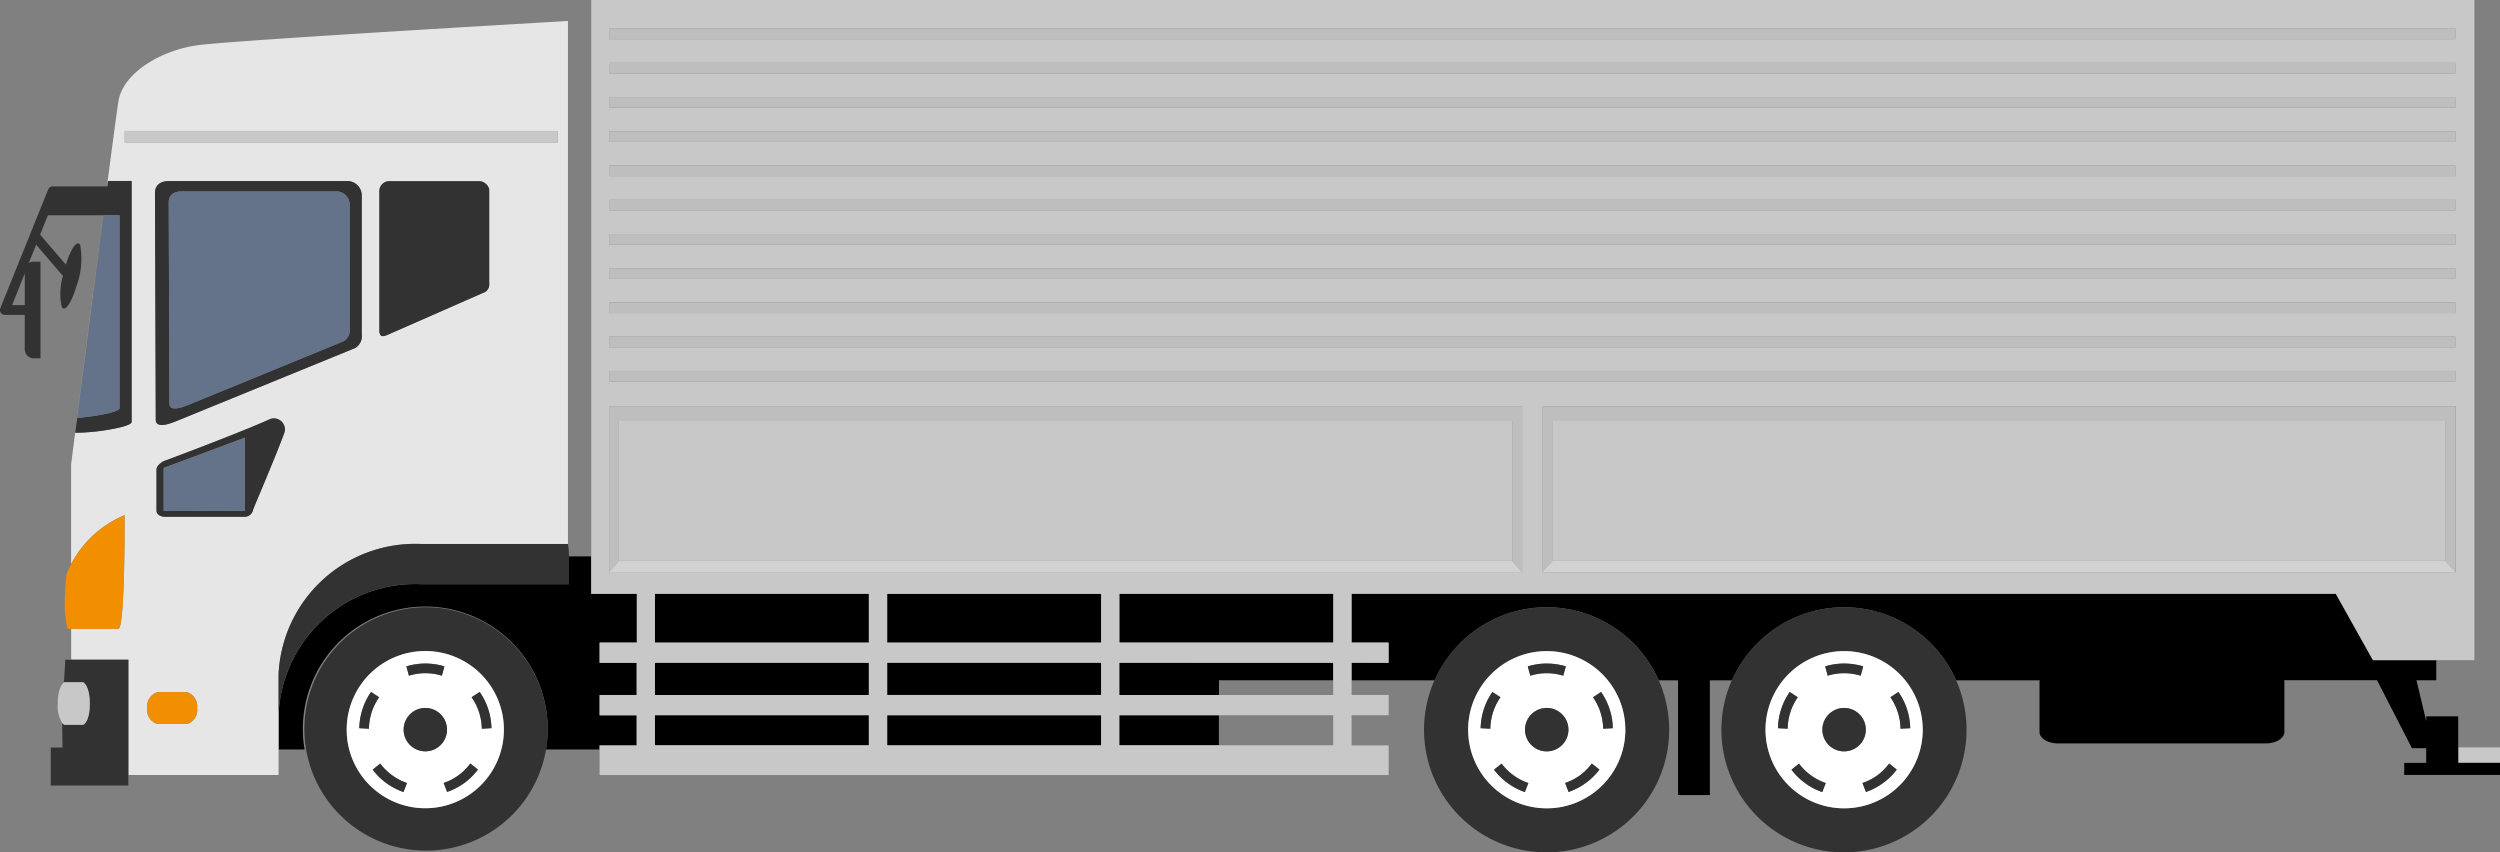<svg xmlns="http://www.w3.org/2000/svg" width="98.597" height="33.605" viewBox="0 0 98.597 33.605">
  <rect x="0" y="0" width="98.597" height="33.605" fill="#808080" stroke="none"/>
  <g id="グループ_69" data-name="グループ 69" transform="translate(-38.867 -108.132)">
    <rect id="長方形_3035" data-name="長方形 3035" width="4.509" height="0.581" transform="translate(86.938 134.961)" fill="none"/>
    <path id="パス_91" data-name="パス 91" d="M41.231,151.8v-1.25l-.5,1.25Z" transform="translate(-1.388 -31.633)" fill="none"/>
    <rect id="長方形_3036" data-name="長方形 3036" width="4.509" height="1.186" transform="translate(86.938 136.339)" fill="none"/>
    <rect id="長方形_3037" data-name="長方形 3037" width="1.649" height="0.606" transform="translate(135.815 137.609)" fill="#c8c8c8"/>
    <rect id="長方形_3038" data-name="長方形 3038" width="3.927" height="1.186" transform="translate(83.011 136.339)"/>
    <path id="パス_92" data-name="パス 92" d="M96.2,201.872v-1.186H94.735v-.8H96.2v-1.27H94.735v-.8H96.2V195.9H94.4v-1.479h-.874c0,.044,0,.091,0,.141v.956H87.687a5.392,5.392,0,0,0-5.612,5.131v1.386H83.1a4.828,4.828,0,1,1,9.52,0h2.111v-.16Z" transform="translate(-32.221 -64.346)"/>
    <rect id="長方形_3039" data-name="長方形 3039" width="8.437" height="1.186" transform="translate(73.853 136.339)"/>
    <rect id="長方形_3040" data-name="長方形 3040" width="8.436" height="1.27" transform="translate(64.696 134.273)"/>
    <rect id="長方形_3041" data-name="長方形 3041" width="8.436" height="1.186" transform="translate(64.696 136.339)"/>
    <rect id="長方形_3042" data-name="長方形 3042" width="8.437" height="1.27" transform="translate(73.853 134.273)"/>
    <rect id="長方形_3043" data-name="長方形 3043" width="8.436" height="1.923" transform="translate(83.011 131.552)"/>
    <rect id="長方形_3044" data-name="長方形 3044" width="8.437" height="1.923" transform="translate(73.853 131.552)"/>
    <path id="パス_93" data-name="パス 93" d="M212.469,210.935v1.27H216.4v-.581h4.509v-.688Z" transform="translate(-129.458 -76.662)"/>
    <rect id="長方形_3045" data-name="長方形 3045" width="8.436" height="1.923" transform="translate(64.696 131.552)"/>
    <path id="パス_94" data-name="パス 94" d="M292.128,206.294v-1.225h-1.259v.194l-.386-1.617h.78v-.792h-2.5l-1.463-2.617h-38.82v1.923h1.462v.8h-1.462v.689h3.285a4.825,4.825,0,0,1,8.832,0h.763v4.525h1.255v-4.525h.878a4.825,4.825,0,0,1,8.832,0h3.3a.263.263,0,0,0-.009.056v1.979c0,.25.328.452.732.452h8.193c.4,0,.732-.2.732-.452V203.7a.276.276,0,0,0-.009-.056h3.663l1.378,2.682h.561v.577H290v.476h3.78v-.476h-1.65v-.612Z" transform="translate(-156.313 -68.685)"/>
    <path id="パス_95" data-name="パス 95" d="M58.08,138.651v-1.495a5.392,5.392,0,0,1,5.612-5.131h5.8V111.4s-13.138.757-14.586.953-2.965,1.083-3.145,2.224c-.052.326-.226,1.638-.449,3.344h.014l.028-.214h.93v9.5c0,.109-.368.2-.555.241a8.145,8.145,0,0,1-1.669.189l1.118-8.578h-.014c-.548,4.215-1.267,9.83-1.267,9.83v3.93a4.213,4.213,0,0,1,2.108-1.931s.026,4.483-.247,4.483H49.9v1.214l2.259,0v4.553H58.08v-2.493Zm3.28-14.9a.539.539,0,0,1-.265.547l-7.042,2.878c-.6.251-.817.169-.817-.05s-.031-8.73-.031-8.949.124-.466.556-.466h7.074a.571.571,0,0,1,.525.576Zm5.026-2.01a.357.357,0,0,1-.149.337l-3.823,1.681c-.224.1-.36.121-.36-.17v-5.506a.393.393,0,0,1,.42-.368h3.47a.422.422,0,0,1,.442.322Zm-14.373-5.554v-.45H69.1v.45Zm2.449,22.935H53.305a.566.566,0,0,1-.405-.621.589.589,0,0,1,.405-.634h1.157a.589.589,0,0,1,.406.634A.567.567,0,0,1,54.462,139.126Zm2.609-8.448a.337.337,0,0,1-.3.275H53.59c-.148,0-.325-.078-.325-.246V129.1c0-.1.067-.208.265-.333,0,0,2.978-1.106,4.226-1.671a.435.435,0,0,1,.528.6C57.866,128.8,57.1,130.575,57.071,130.677Z" transform="translate(-8.226 -2.44)" fill="#e6e6e6"/>
    <rect id="長方形_3046" data-name="長方形 3046" width="17.082" height="0.45" transform="translate(43.787 113.301)" fill="#c8c8c8"/>
    <path id="パス_96" data-name="パス 96" d="M162,134.273v-.8h-1.462v-1.923h38.82l1.463,2.617h4V108.132h-74.27v23.42h1.8v1.923H130.88v.8h1.461v1.27H130.88v.8h1.461v1.186H130.88V138.7H162v-1.171h-1.462V136.34H162v-.8h-1.462v-1.27Zm-2.182-.8h-8.436v-1.923h8.436Zm-17.594,2.067v-1.27h8.437v1.27Zm8.437.8v1.186h-8.437V136.34Zm-8.437-2.864v-1.923h8.437v1.923Zm61.851-2.781h-36v-6.541h36Zm-72.813-21.434H204.07v.417H131.257Zm0,1.35H204.07v.417H131.257Zm0,1.35H204.07v.417H131.257Zm0,1.35H204.07v.417H131.257Zm0,1.35H204.07v.417H131.257Zm0,1.35H204.07v.417H131.257Zm0,1.35H204.07v.417H131.257Zm0,1.35H204.07v.417H131.257Zm0,1.35H204.07v.417H131.257Zm0,1.35H204.07v.417H131.257Zm0,1.35H204.07v.417H131.257Zm0,1.391h36v6.541h-36Zm1.8,7.4H141.5v1.923h-8.437Zm0,2.72H141.5v1.27h-8.437Zm0,2.067H141.5v1.186h-8.437Zm26.751,1.186h-8.436V136.34h8.436Zm0-2.565v.581h-8.436v-1.27h8.436Z" transform="translate(-68.366)" fill="#c8c8c8"/>
    <path id="パス_97" data-name="パス 97" d="M41.835,146.133a8.145,8.145,0,0,0,1.669-.189c.187-.04.555-.132.555-.241v-9.5h-.93l-.028.214H40.944a.191.191,0,0,0-.177.12l-1.887,4.683a.191.191,0,0,0,.177.262h.786v1.356a.36.36,0,0,0,.36.36h.261v-3.814H40.2a.356.356,0,0,0-.2.059l.293-.728,1,1.168a.191.191,0,0,0,.06.047,2.471,2.471,0,0,0-.051,1.238c.118.225.377-.137.578-.81a3.115,3.115,0,0,0,.149-1.626c-.116-.22-.365.124-.564.768l-1.017-1.182.307-.762h2.184Zm1.016-.707c-.291.054-.714.1-.941.129l1.043-8h.629v7.61C43.582,145.248,43.266,145.35,42.851,145.426ZM39.844,141.1h-.5l.5-1.25Z" transform="translate(0 -20.933)" fill="#323232"/>
    <path id="パス_98" data-name="パス 98" d="M90.68,202.313a4.8,4.8,0,1,0,4.828,4.828A4.828,4.828,0,0,0,90.68,202.313Zm0,7.925a3.1,3.1,0,1,1,3.1-3.1A3.1,3.1,0,0,1,90.68,210.238Z" transform="translate(-35.037 -70.233)" fill="#323232"/>
    <path id="パス_99" data-name="パス 99" d="M98.856,212.219a3.1,3.1,0,1,0-3.1,3.1A3.1,3.1,0,0,0,98.856,212.219Zm-.954-1.486a2.585,2.585,0,0,1,.464,1.429l-.38.02a2.221,2.221,0,0,0-.109-.651,2.2,2.2,0,0,0-.295-.59Zm-2.143-1.122a2.593,2.593,0,0,1,.751.111l-.1.368a2.223,2.223,0,0,0-1.3,0l-.1-.368A2.59,2.59,0,0,1,95.759,209.611Zm-2.48,1.8a2.584,2.584,0,0,1,.338-.68l.319.207a2.223,2.223,0,0,0-.4,1.241l-.38-.02A2.6,2.6,0,0,1,93.279,211.414Zm1.62,3.267a2.584,2.584,0,0,1-1.215-.883l.3-.24a2.222,2.222,0,0,0,1.056.767Zm0-2.461a.855.855,0,1,1,.855.856A.855.855,0,0,1,94.9,212.219Zm2.388,2.11a2.6,2.6,0,0,1-.673.351l-.136-.355a2.222,2.222,0,0,0,1.056-.767l.3.24A2.592,2.592,0,0,1,97.292,214.33Z" transform="translate(-40.117 -75.311)" fill="#fff"/>
    <path id="パス_100" data-name="パス 100" d="M103.187,218.791a.855.855,0,1,0-.855.856A.855.855,0,0,0,103.187,218.791Z" transform="translate(-46.689 -81.883)" fill="#323232"/>
    <path id="パス_101" data-name="パス 101" d="M102.638,211.425a2.214,2.214,0,0,1,.652.1l.1-.368a2.588,2.588,0,0,0-1.5,0l.1.368A2.213,2.213,0,0,1,102.638,211.425Z" transform="translate(-46.995 -76.744)" fill="#323232"/>
    <path id="パス_102" data-name="パス 102" d="M95.078,216.255a2.223,2.223,0,0,1,.295-.59l-.319-.207a2.586,2.586,0,0,0-.464,1.429l.38.02A2.219,2.219,0,0,1,95.078,216.255Z" transform="translate(-41.553 -80.034)" fill="#323232"/>
    <path id="パス_103" data-name="パス 103" d="M96.975,226.565l-.3.24a2.584,2.584,0,0,0,1.215.883l.137-.356a2.222,2.222,0,0,1-1.056-.767Z" transform="translate(-43.111 -88.318)" fill="#323232"/>
    <path id="パス_104" data-name="パス 104" d="M108.27,227.028a2.214,2.214,0,0,1-.585.3l.136.355a2.581,2.581,0,0,0,1.215-.883l-.3-.24A2.213,2.213,0,0,1,108.27,227.028Z" transform="translate(-51.319 -88.318)" fill="#323232"/>
    <path id="パス_105" data-name="パス 105" d="M112.412,216.906l.38-.02a2.585,2.585,0,0,0-.464-1.429l-.32.208a2.2,2.2,0,0,1,.295.59A2.221,2.221,0,0,1,112.412,216.906Z" transform="translate(-54.543 -80.035)" fill="#323232"/>
    <path id="パス_106" data-name="パス 106" d="M264.608,202.313a4.834,4.834,0,1,0,4.416,2.881A4.827,4.827,0,0,0,264.608,202.313Zm3.1,4.828a3.1,3.1,0,1,1-3.1-3.1A3.1,3.1,0,0,1,267.7,207.141Z" transform="translate(-164.739 -70.233)" fill="#323232"/>
    <path id="パス_107" data-name="パス 107" d="M269.686,209.123a3.1,3.1,0,1,0,3.1,3.1A3.1,3.1,0,0,0,269.686,209.123Zm-2.226,3.059-.381-.02a2.586,2.586,0,0,1,.464-1.429l.319.207a2.221,2.221,0,0,0-.4,1.241Zm1.366,2.5a2.583,2.583,0,0,1-1.215-.883l.3-.24a2.222,2.222,0,0,0,1.056.767Zm.86-1.606a.856.856,0,1,1,.855-.856A.856.856,0,0,1,269.686,213.075Zm1.533,1.255a2.6,2.6,0,0,1-.673.351l-.136-.355a2.218,2.218,0,0,0,1.056-.767l.3.24A2.6,2.6,0,0,1,271.219,214.33Zm1.074-2.167-.38.02a2.217,2.217,0,0,0-.4-1.241l.32-.208a2.585,2.585,0,0,1,.464,1.429Zm-2.607-2.551a2.591,2.591,0,0,1,.751.111l-.1.368a2.223,2.223,0,0,0-1.3,0l-.1-.368A2.59,2.59,0,0,1,269.686,209.611Z" transform="translate(-169.817 -75.311)" fill="#fff"/>
    <path id="パス_108" data-name="パス 108" d="M276.258,217.936a.856.856,0,1,0,.855.855A.855.855,0,0,0,276.258,217.936Z" transform="translate(-176.389 -81.883)" fill="#323232"/>
    <path id="パス_109" data-name="パス 109" d="M276.565,211.425a2.213,2.213,0,0,1,.652.1l.1-.368a2.588,2.588,0,0,0-1.5,0l.1.368A2.21,2.21,0,0,1,276.565,211.425Z" transform="translate(-176.696 -76.744)" fill="#323232"/>
    <path id="パス_110" data-name="パス 110" d="M268.98,215.457a2.586,2.586,0,0,0-.464,1.429l.381.02a2.221,2.221,0,0,1,.4-1.241Z" transform="translate(-171.254 -80.034)" fill="#323232"/>
    <path id="パス_111" data-name="パス 111" d="M270.9,226.565l-.3.24a2.583,2.583,0,0,0,1.215.883l.137-.356a2.222,2.222,0,0,1-1.056-.767Z" transform="translate(-172.812 -88.318)" fill="#323232"/>
    <path id="パス_112" data-name="パス 112" d="M282.2,227.028a2.219,2.219,0,0,1-.586.3l.136.355a2.584,2.584,0,0,0,1.215-.883l-.3-.24A2.212,2.212,0,0,1,282.2,227.028Z" transform="translate(-181.02 -88.318)" fill="#323232"/>
    <path id="パス_113" data-name="パス 113" d="M285.936,215.665a2.217,2.217,0,0,1,.4,1.241l.38-.02a2.585,2.585,0,0,0-.464-1.429Z" transform="translate(-184.244 -80.035)" fill="#323232"/>
    <path id="パス_114" data-name="パス 114" d="M310.732,202.313a4.834,4.834,0,1,0,4.416,2.881A4.827,4.827,0,0,0,310.732,202.313Zm3.1,4.828a3.1,3.1,0,1,1-3.1-3.1A3.1,3.1,0,0,1,313.828,207.141Z" transform="translate(-199.135 -70.233)" fill="#323232"/>
    <path id="パス_115" data-name="パス 115" d="M315.81,209.123a3.1,3.1,0,1,0,3.1,3.1A3.1,3.1,0,0,0,315.81,209.123Zm-2.226,3.059-.381-.02a2.586,2.586,0,0,1,.464-1.429l.319.207a2.22,2.22,0,0,0-.4,1.241Zm1.366,2.5a2.583,2.583,0,0,1-1.215-.883l.3-.24a2.221,2.221,0,0,0,1.056.767Zm.86-1.606a.856.856,0,1,1,.855-.856A.856.856,0,0,1,315.81,213.075Zm1.533,1.255a2.6,2.6,0,0,1-.673.351l-.136-.355a2.219,2.219,0,0,0,1.056-.767l.3.24A2.6,2.6,0,0,1,317.343,214.33Zm1.074-2.167-.38.02a2.216,2.216,0,0,0-.4-1.241l.32-.208a2.586,2.586,0,0,1,.464,1.429Zm-2.607-2.551a2.591,2.591,0,0,1,.751.111l-.1.368a2.222,2.222,0,0,0-1.3,0l-.1-.368A2.59,2.59,0,0,1,315.81,209.611Z" transform="translate(-204.213 -75.311)" fill="#fff"/>
    <path id="パス_116" data-name="パス 116" d="M322.382,217.936a.856.856,0,1,0,.855.855A.855.855,0,0,0,322.382,217.936Z" transform="translate(-210.785 -81.883)" fill="#323232"/>
    <path id="パス_117" data-name="パス 117" d="M322.689,211.425a2.213,2.213,0,0,1,.652.1l.1-.368a2.588,2.588,0,0,0-1.5,0l.1.368A2.21,2.21,0,0,1,322.689,211.425Z" transform="translate(-211.091 -76.744)" fill="#323232"/>
    <path id="パス_118" data-name="パス 118" d="M315.1,215.457a2.586,2.586,0,0,0-.464,1.429l.381.02a2.22,2.22,0,0,1,.4-1.241Z" transform="translate(-205.649 -80.034)" fill="#323232"/>
    <path id="パス_119" data-name="パス 119" d="M317.026,226.565l-.3.24a2.583,2.583,0,0,0,1.215.883l.137-.356a2.221,2.221,0,0,1-1.056-.767Z" transform="translate(-207.208 -88.318)" fill="#323232"/>
    <path id="パス_120" data-name="パス 120" d="M328.322,227.028a2.215,2.215,0,0,1-.586.3l.136.355a2.584,2.584,0,0,0,1.215-.883l-.3-.24A2.212,2.212,0,0,1,328.322,227.028Z" transform="translate(-215.415 -88.318)" fill="#323232"/>
    <path id="パス_121" data-name="パス 121" d="M332.06,215.665a2.216,2.216,0,0,1,.4,1.241l.38-.02a2.586,2.586,0,0,0-.464-1.429Z" transform="translate(-218.64 -80.035)" fill="#323232"/>
    <path id="パス_122" data-name="パス 122" d="M133.731,177.253v-5.531h35.233v5.531l.384.428v-6.541h-36v6.541Z" transform="translate(-70.456 -46.987)" fill="#bebebe"/>
    <rect id="長方形_3047" data-name="長方形 3047" width="72.812" height="0.417" transform="translate(62.892 109.261)" fill="#bebebe"/>
    <rect id="長方形_3048" data-name="長方形 3048" width="72.812" height="0.417" transform="translate(62.892 110.611)" fill="#bebebe"/>
    <rect id="長方形_3049" data-name="長方形 3049" width="72.812" height="0.417" transform="translate(62.892 111.961)" fill="#bebebe"/>
    <rect id="長方形_3050" data-name="長方形 3050" width="72.812" height="0.417" transform="translate(62.892 113.312)" fill="#bebebe"/>
    <rect id="長方形_3051" data-name="長方形 3051" width="72.812" height="0.417" transform="translate(62.892 114.662)" fill="#bebebe"/>
    <rect id="長方形_3052" data-name="長方形 3052" width="72.812" height="0.417" transform="translate(62.892 116.012)" fill="#bebebe"/>
    <rect id="長方形_3053" data-name="長方形 3053" width="72.812" height="0.417" transform="translate(62.892 117.362)" fill="#bebebe"/>
    <rect id="長方形_3054" data-name="長方形 3054" width="72.812" height="0.417" transform="translate(62.892 118.712)" fill="#bebebe"/>
    <rect id="長方形_3055" data-name="長方形 3055" width="72.812" height="0.417" transform="translate(62.892 120.063)" fill="#bebebe"/>
    <rect id="長方形_3056" data-name="長方形 3056" width="72.812" height="0.417" transform="translate(62.892 121.413)" fill="#bebebe"/>
    <rect id="長方形_3057" data-name="長方形 3057" width="72.812" height="0.417" transform="translate(62.892 122.763)" fill="#bebebe"/>
    <path id="パス_123" data-name="パス 123" d="M278.116,177.682l.384-.428v-5.531h35.232v5.531l.384.429v-6.541h-36Z" transform="translate(-178.413 -46.987)" fill="#bebebe"/>
    <path id="パス_124" data-name="パス 124" d="M170.073,178.938l.017.019v-5.531H134.857v5.531l.017-.019Z" transform="translate(-71.582 -48.691)" fill="#c8c8c8"/>
    <path id="パス_125" data-name="パス 125" d="M168.947,195.1h-35.2l-.017.019-.384.428h36l-.384-.428Z" transform="translate(-70.456 -64.857)" fill="#d2d2d2"/>
    <path id="パス_126" data-name="パス 126" d="M314.842,178.938l.017.018v-5.531H279.626v5.531l.017-.019Z" transform="translate(-179.539 -48.691)" fill="#c8c8c8"/>
    <path id="パス_127" data-name="パス 127" d="M313.716,195.1h-35.2l-.017.019-.384.428h36l-.384-.429Z" transform="translate(-178.413 -64.857)" fill="#d2d2d2"/>
    <g id="グループ_64" data-name="グループ 64" transform="translate(44.979 115.274)">
      <g id="グループ_63" data-name="グループ 63" transform="translate(0)">
        <path id="パス_128" data-name="パス 128" d="M70.534,136.22H63.46c-.432,0-.556.247-.556.466s.031,8.73.031,8.949.216.3.817.05l7.042-2.878a.539.539,0,0,0,.265-.547V136.8A.571.571,0,0,0,70.534,136.22Zm.048,5.817a.493.493,0,0,1-.242.5l-6.118,2.508c-.55.23-.748.155-.748-.046s-.028-7.745-.028-7.945.113-.427.509-.427H70.1a.522.522,0,0,1,.481.527Z" transform="translate(-62.904 -136.22)" fill="#323232"/>
      </g>
    </g>
    <g id="グループ_65" data-name="グループ 65" transform="translate(45.521 115.682)">
      <path id="パス_129" data-name="パス 129" d="M71.689,137.823H65.542c-.4,0-.509.226-.509.427s.028,7.745.028,7.945.2.276.748.046l6.118-2.508a.493.493,0,0,0,.242-.5V138.35A.522.522,0,0,0,71.689,137.823Z" transform="translate(-65.033 -137.823)" fill="#65738a"/>
    </g>
    <g id="グループ_67" data-name="グループ 67" transform="translate(45.039 124.624)">
      <g id="グループ_66" data-name="グループ 66" transform="translate(0)">
        <path id="パス_130" data-name="パス 130" d="M67.63,173.021c-1.249.565-4.226,1.671-4.226,1.671-.2.125-.265.234-.265.333v1.607c0,.168.177.246.325.246h3.185a.337.337,0,0,0,.3-.275c.029-.1.8-1.874,1.213-2.982A.435.435,0,0,0,67.63,173.021Zm-1.011,3.625-3.2.006v-1.7l3.2-1.193Z" transform="translate(-63.139 -172.989)" fill="#323232"/>
      </g>
    </g>
    <g id="グループ_68" data-name="グループ 68" transform="translate(45.324 125.397)">
      <path id="パス_131" data-name="パス 131" d="M64.261,178.92l3.2-.006,0-2.883-3.2,1.193Z" transform="translate(-64.261 -176.031)" fill="#65738a"/>
    </g>
    <path id="パス_132" data-name="パス 132" d="M51.877,141.518l-1.043,8c.227-.025.649-.076.941-.129.415-.077.731-.178.731-.262v-7.61Z" transform="translate(-8.924 -24.897)" fill="#65738a"/>
    <path id="パス_133" data-name="パス 133" d="M101.595,136.239h-3.47a.393.393,0,0,0-.42.368v5.506c0,.291.137.269.36.17l3.823-1.681a.357.357,0,0,0,.149-.337v-3.7A.422.422,0,0,0,101.595,136.239Z" transform="translate(-43.876 -20.96)" fill="#323232"/>
    <path id="パス_134" data-name="パス 134" d="M49.8,210.445l-2.259,0h-.229l-.051.9.013-.008h.742s.26.119.26.848-.26.83-.26.83h-.742a.242.242,0,0,1-.085-.074l.016.965H46.74v1.5H49.8v-4.953Z" transform="translate(-5.871 -76.293)" fill="#323232"/>
    <path id="パス_135" data-name="パス 135" d="M51.266,188.037a4.213,4.213,0,0,0-2.108,1.931,3.838,3.838,0,0,0-.185.414s-.05.43-.066,1.056a4.026,4.026,0,0,0,.112,1.082h2C51.292,192.52,51.266,188.037,51.266,188.037Z" transform="translate(-7.486 -59.587)" fill="#f28f00"/>
    <path id="パス_136" data-name="パス 136" d="M48.087,215.622h.742s.26-.1.26-.83-.26-.848-.26-.848h-.742l-.013.008c-.052.035-.247.207-.247.84a1.207,1.207,0,0,0,.175.756A.242.242,0,0,0,48.087,215.622Z" transform="translate(-6.681 -78.906)" fill="#c8c8c8"/>
    <path id="パス_137" data-name="パス 137" d="M63.266,215.486H62.109a.589.589,0,0,0-.405.634.566.566,0,0,0,.405.621h1.157a.567.567,0,0,0,.406-.621A.589.589,0,0,0,63.266,215.486Z" transform="translate(-17.03 -80.056)" fill="#f28f00"/>
    <path id="パス_138" data-name="パス 138" d="M82.075,197.634v1.584a5.392,5.392,0,0,1,5.612-5.131h5.841v-.956c0-.05,0-.1,0-.141a3.156,3.156,0,0,0-.039-.487h-5.8A5.392,5.392,0,0,0,82.075,197.634Z" transform="translate(-32.221 -62.917)" fill="#323232"/>
  </g>
</svg>
